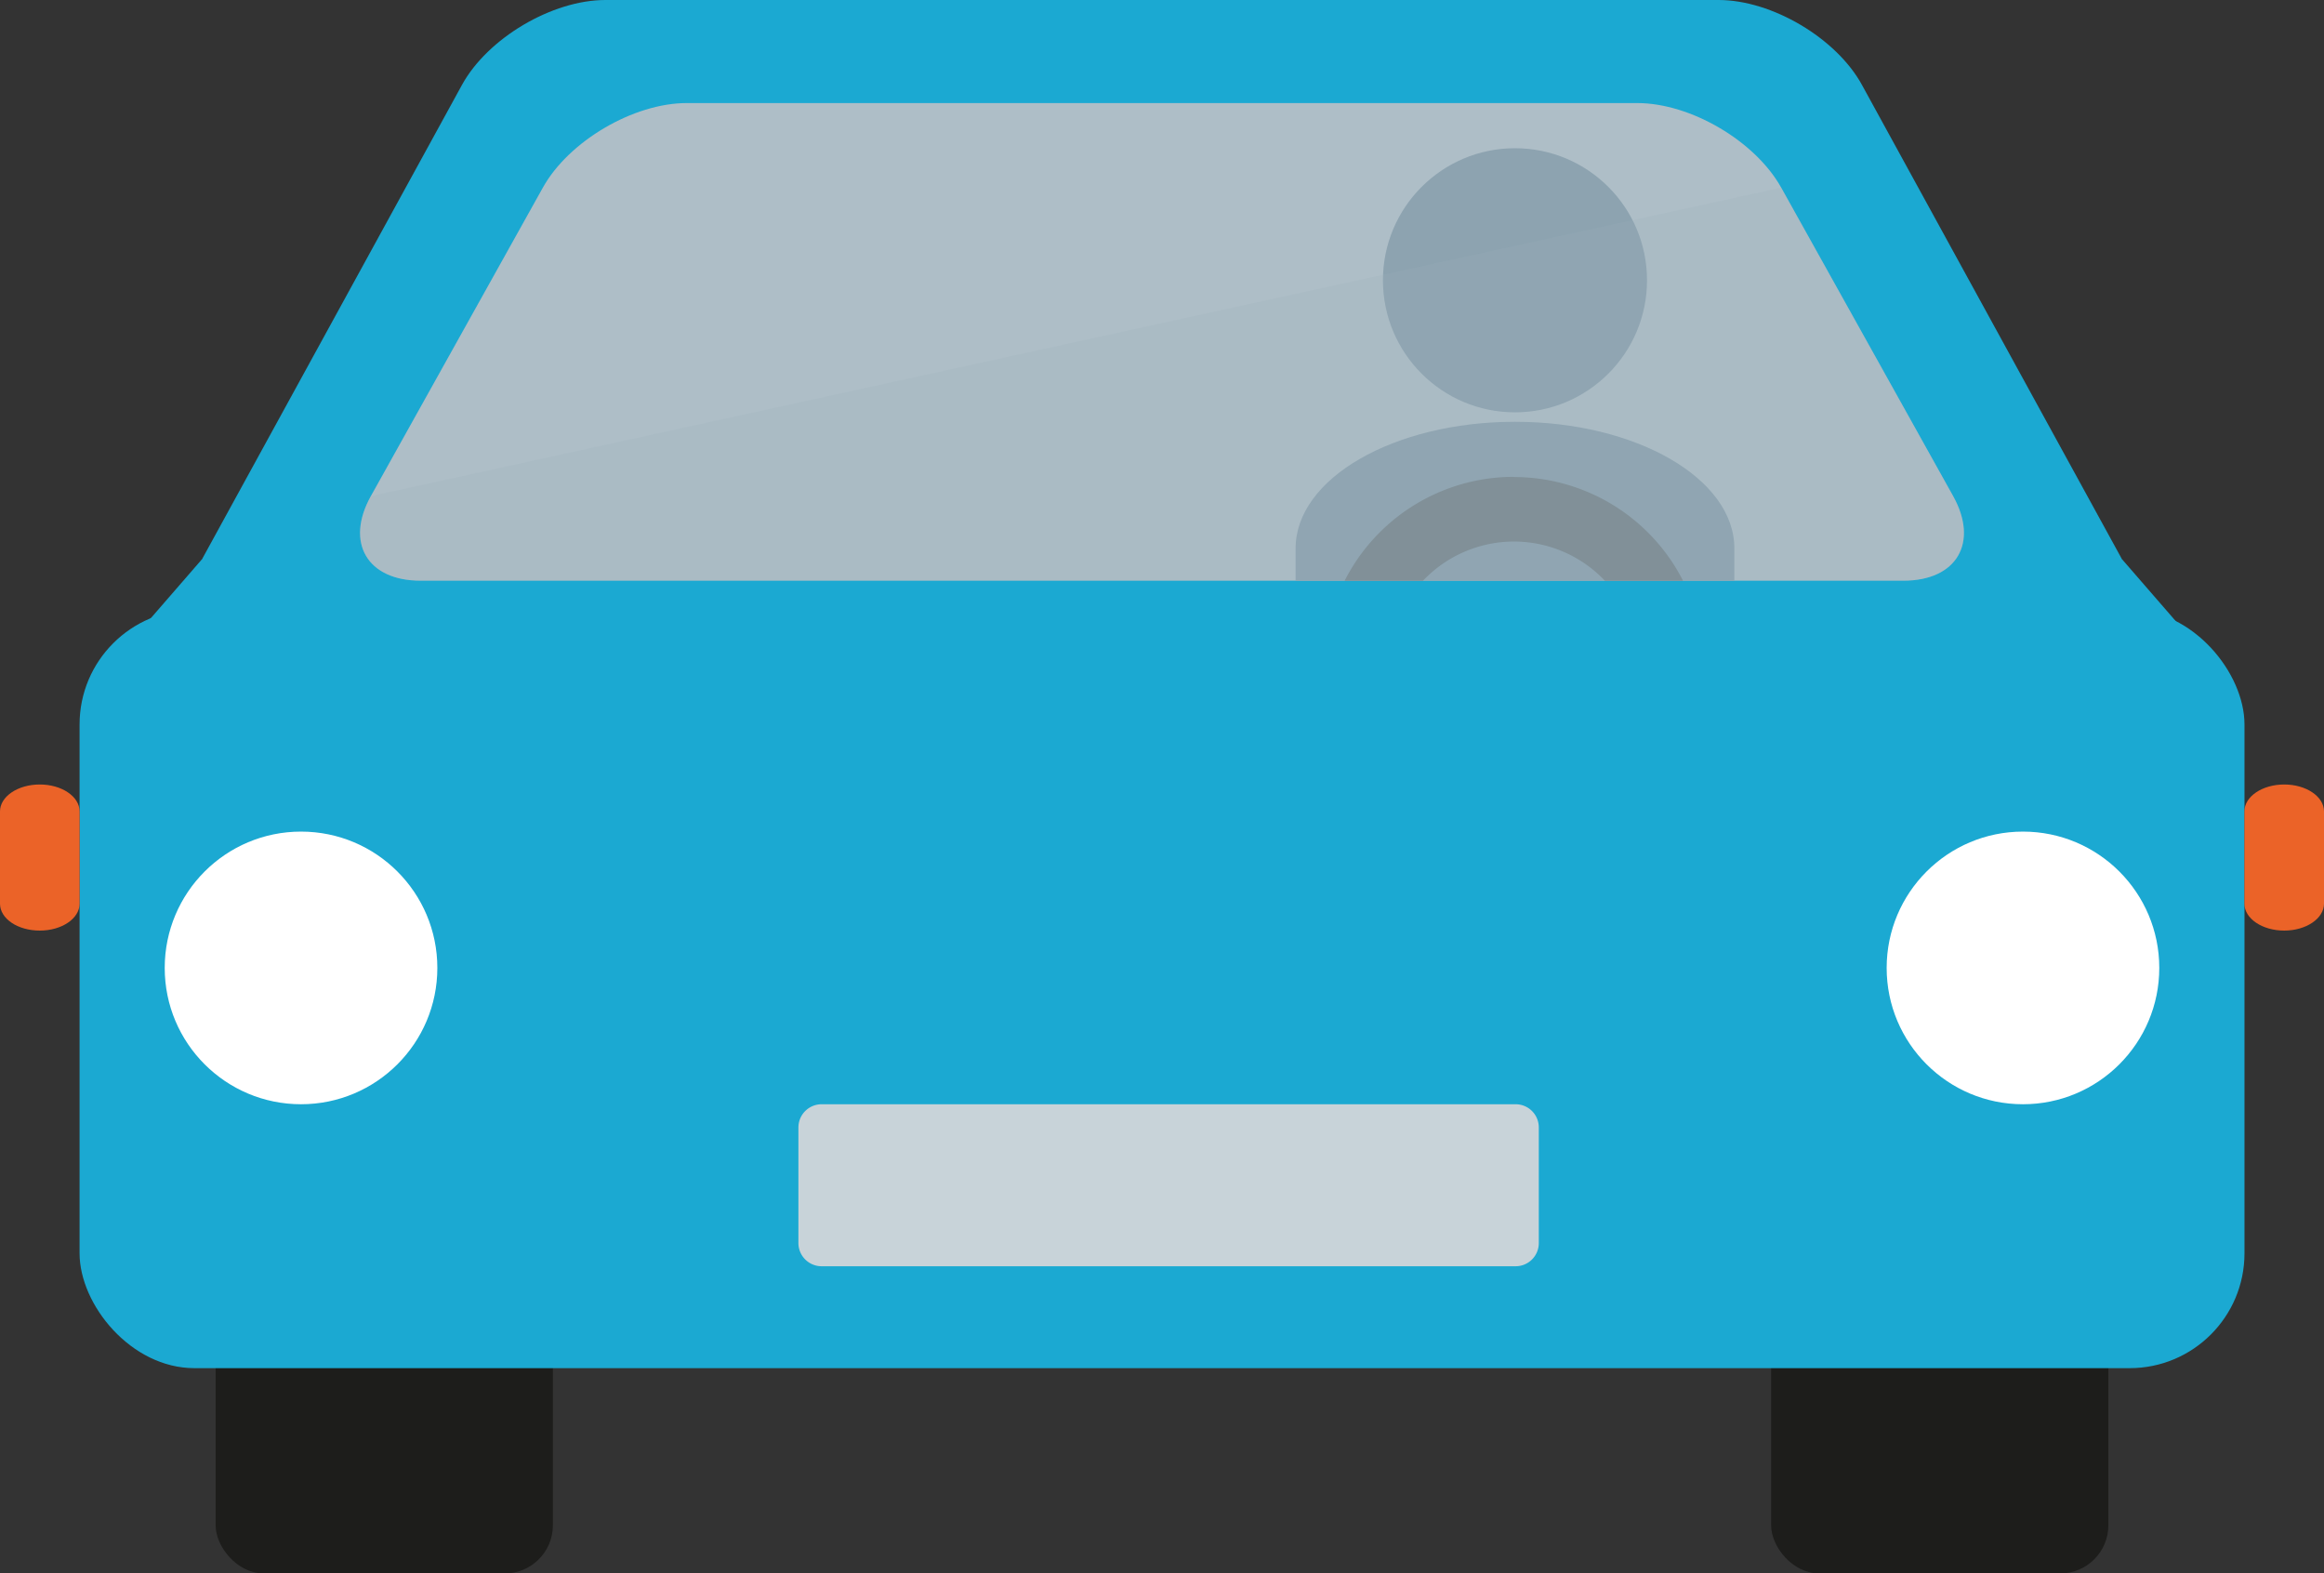 <svg xmlns="http://www.w3.org/2000/svg" xmlns:xlink="http://www.w3.org/1999/xlink" viewBox="0 0 359.22 243.19"><rect x="0" y="0" width="359.22" height="243.19" fill="#333333" stroke="none"/><defs><style>.cls-1{fill:none;}.cls-2{isolation:isolate;}.cls-3{fill:#1d1d1b;}.cls-4{fill:#1ba9d2;}.cls-5{fill:#fff;}.cls-6{fill:#aebec7;}.cls-7{clip-path:url(#clip-path);}.cls-8{fill:#8da3b0;}.cls-9{fill:#7a8890;}.cls-10{fill:#9cafba;opacity:0.2;mix-blend-mode:multiply;}.cls-11{fill:#eb6328;}.cls-12{fill:#c8d3d9;}</style><clipPath id="clip-path"><path class="cls-1" d="M275.32,29c-4-7.19-14-13.07-22.24-13.07H106.15c-8.23,0-18.24,5.88-22.24,13.07L57.32,76.68c-4,7.19-.55,13.07,7.68,13.07H294.22c8.23,0,11.68-5.88,7.68-13.07Z"/></clipPath></defs><title>s4_car_new</title><g class="cls-2"><g id="Ebene_2" data-name="Ebene 2"><g id="Layer_1" data-name="Layer 1"><rect class="cls-3" x="273.76" y="185.57" width="52.13" height="57.62" rx="7.45" ry="7.45"/><rect class="cls-3" x="33.33" y="185.57" width="52.13" height="57.62" rx="7.45" ry="7.45"/><rect class="cls-4" x="12.3" y="94.22" width="334.63" height="117.24" rx="17.75" ry="17.75"/><circle class="cls-5" cx="46.53" cy="149.6" r="21.07"/><path class="cls-4" d="M287.8,13.12C283.85,5.9,273.88,0,265.65,0H93.57c-8.23,0-18.2,5.9-22.16,13.12L29.27,90c-4,7.21-.46,13.12,7.77,13.12H322.18c8.23,0,11.72-5.9,7.77-13.12Z"/><path class="cls-6" d="M275.32,29c-4-7.19-14-13.07-22.24-13.07H106.15c-8.23,0-18.24,5.88-22.24,13.07L57.32,76.68c-4,7.19-.55,13.07,7.68,13.07H294.22c8.23,0,11.68-5.88,7.68-13.07Z"/><g class="cls-7"><circle class="cls-8" cx="234.17" cy="43.32" r="20.41"/><path class="cls-8" d="M268.08,111.21c0,10.81-15.18,19.57-33.91,19.57h0c-18.73,0-33.91-8.76-33.91-19.57V84.76c0-10.81,15.18-19.57,33.91-19.57h0c18.73,0,33.91,8.76,33.91,19.57Z"/><path class="cls-9" d="M234,83.7a19.36,19.36,0,1,1-19.36,19.36A19.39,19.39,0,0,1,234,83.7m0-10a29.34,29.34,0,1,0,29.34,29.34A29.34,29.34,0,0,0,234,73.73Z"/><path class="cls-10" d="M57.32,76.68c-4,7.19-.55,13.07,7.68,13.07H294.22c8.23,0,11.68-5.88,7.68-13.07L275.32,29Z"/></g><circle class="cls-5" cx="312.69" cy="149.6" r="21.07"/><path class="cls-11" d="M346.92,139.67c0,2.3,2.75,4.16,6.15,4.16h0c3.39,0,6.15-1.87,6.15-4.16V125.41c0-2.3-2.75-4.16-6.15-4.16h0c-3.39,0-6.15,1.86-6.15,4.16Z"/><path class="cls-11" d="M12.3,139.67c0,2.3-2.75,4.16-6.15,4.16h0C2.75,143.83,0,142,0,139.67V125.41c0-2.3,2.75-4.16,6.15-4.16h0c3.39,0,6.15,1.86,6.15,4.16Z"/><path class="cls-12" d="M127,170.67H234.27a3.58,3.58,0,0,1,3.58,3.58v17.88a3.58,3.58,0,0,1-3.58,3.58H127a3.59,3.59,0,0,1-3.59-3.59V174.25A3.59,3.59,0,0,1,127,170.67Z"/><polygon class="cls-4" points="328.05 86.49 338.24 98.23 328.05 98.23 328.05 86.49"/><polygon class="cls-4" points="31.17 86.49 20.98 98.23 31.17 98.23 31.17 86.49"/></g></g></g></svg>